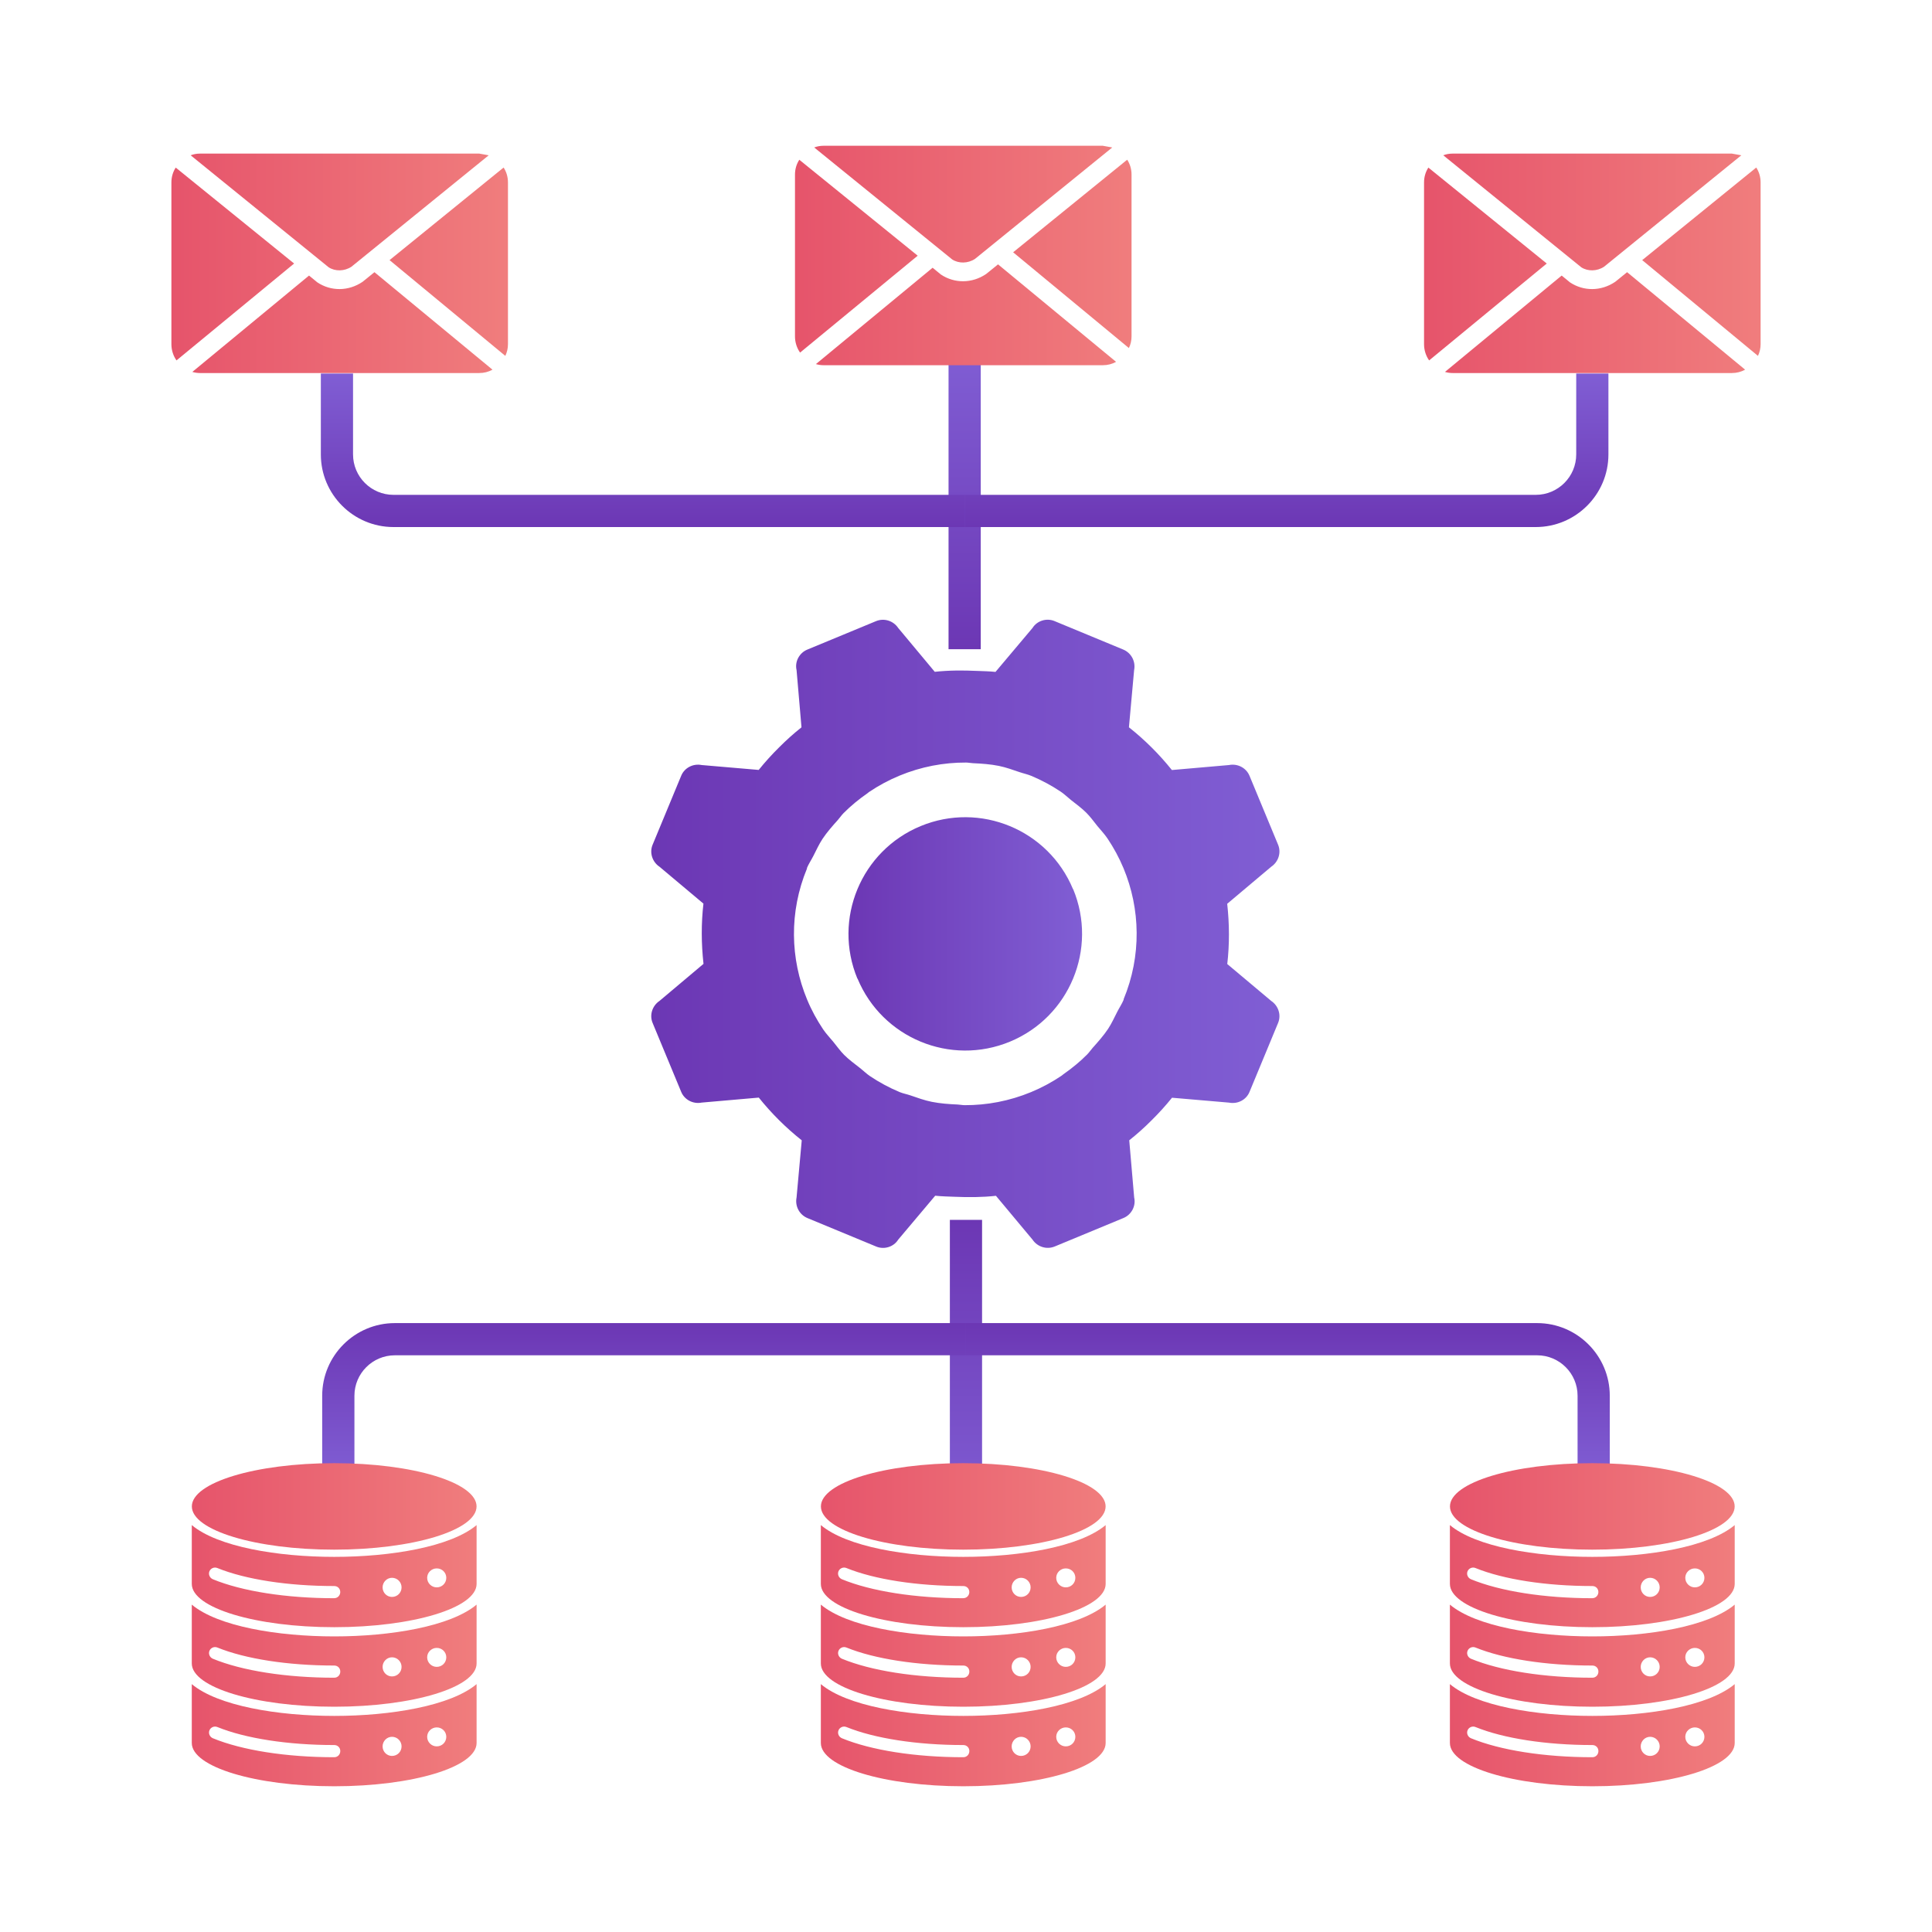 <?xml version="1.0" encoding="UTF-8"?>
<svg xmlns="http://www.w3.org/2000/svg" xmlns:xlink="http://www.w3.org/1999/xlink" version="1.1" viewBox="0 0 60 60">
  <defs>
    <style>
      .cls-1 {
        fill: url(#linear-gradient-8);
      }

      .cls-2 {
        fill: url(#linear-gradient-7);
      }

      .cls-3 {
        fill: url(#linear-gradient-5);
      }

      .cls-4 {
        fill: url(#linear-gradient-6);
      }

      .cls-5 {
        fill: url(#linear-gradient-9);
      }

      .cls-6 {
        fill: url(#linear-gradient-4);
      }

      .cls-7 {
        fill: url(#linear-gradient-3);
      }

      .cls-8 {
        fill: url(#linear-gradient-2);
      }

      .cls-9 {
        fill: url(#linear-gradient);
      }

      .cls-10 {
        fill: url(#linear-gradient-10);
      }

      .cls-11 {
        fill: url(#linear-gradient-11);
      }

      .cls-12 {
        fill: url(#linear-gradient-12);
      }

      .cls-13 {
        fill: url(#linear-gradient-13);
      }

      .cls-14 {
        fill: url(#linear-gradient-19);
      }

      .cls-15 {
        fill: url(#linear-gradient-14);
      }

      .cls-16 {
        fill: url(#linear-gradient-21);
      }

      .cls-17 {
        fill: url(#linear-gradient-20);
      }

      .cls-18 {
        fill: url(#linear-gradient-22);
      }

      .cls-19 {
        fill: url(#linear-gradient-23);
      }

      .cls-20 {
        fill: url(#linear-gradient-15);
      }

      .cls-21 {
        fill: url(#linear-gradient-16);
      }

      .cls-22 {
        fill: url(#linear-gradient-17);
      }

      .cls-23 {
        fill: url(#linear-gradient-18);
      }
    </style>
    <linearGradient id="linear-gradient" x1="29.958" y1="20.162" x2="29.958" y2="10.897" gradientUnits="userSpaceOnUse">
      <stop offset="0" stop-color="#6c37b4"/>
      <stop offset="1" stop-color="#805ed4"/>
    </linearGradient>
    <linearGradient id="linear-gradient-2" x1="39.955" y1="16.368" x2="39.955" y2="11.6" xlink:href="#linear-gradient"/>
    <linearGradient id="linear-gradient-3" x1="-280.045" y1="16.368" x2="-280.045" y2="11.6" gradientTransform="translate(-260.085) rotate(-180) scale(1 -1)" xlink:href="#linear-gradient"/>
    <linearGradient id="linear-gradient-4" x1="5.324" y1="8.178" x2="15.775" y2="8.178" gradientUnits="userSpaceOnUse">
      <stop offset="0" stop-color="#e6546b"/>
      <stop offset="1" stop-color="#f07d7d"/>
    </linearGradient>
    <linearGradient id="linear-gradient-5" x1="44.225" x2="54.676" xlink:href="#linear-gradient-4"/>
    <linearGradient id="linear-gradient-6" x1="24.689" y1="7.934" x2="35.14" y2="7.934" xlink:href="#linear-gradient-4"/>
    <linearGradient id="linear-gradient-7" x1="-255.155" y1="9066.062" x2="-255.155" y2="9056.597" gradientTransform="translate(-225.156 9103.946) rotate(-180)" xlink:href="#linear-gradient"/>
    <linearGradient id="linear-gradient-8" x1="-245.159" y1="9062.857" x2="-245.159" y2="9058.089" gradientTransform="translate(-225.156 9103.946) rotate(-180)" xlink:href="#linear-gradient"/>
    <linearGradient id="linear-gradient-9" x1="5.068" y1="9062.857" x2="5.068" y2="9058.089" gradientTransform="translate(34.929 9103.946) scale(1 -1)" xlink:href="#linear-gradient"/>
    <linearGradient id="linear-gradient-10" x1="20.224" y1="29.002" x2="39.733" y2="29.002" xlink:href="#linear-gradient"/>
    <linearGradient id="linear-gradient-11" x1="26.351" y1="29.002" x2="33.606" y2="29.002" xlink:href="#linear-gradient"/>
    <linearGradient id="linear-gradient-12" x1="25.494" y1="46.783" x2="34.336" y2="46.783" xlink:href="#linear-gradient-4"/>
    <linearGradient id="linear-gradient-13" x1="25.492" y1="48.949" x2="34.338" y2="48.949" xlink:href="#linear-gradient-4"/>
    <linearGradient id="linear-gradient-14" x1="25.492" y1="51.418" x2="34.338" y2="51.418" xlink:href="#linear-gradient-4"/>
    <linearGradient id="linear-gradient-15" x1="25.492" y1="53.887" x2="34.338" y2="53.887" xlink:href="#linear-gradient-4"/>
    <linearGradient id="linear-gradient-16" x1="45.03" y1="46.783" x2="53.872" y2="46.783" xlink:href="#linear-gradient-4"/>
    <linearGradient id="linear-gradient-17" x1="45.028" y1="48.949" x2="53.874" y2="48.949" xlink:href="#linear-gradient-4"/>
    <linearGradient id="linear-gradient-18" x1="45.028" y1="51.418" x2="53.874" y2="51.418" xlink:href="#linear-gradient-4"/>
    <linearGradient id="linear-gradient-19" x1="45.028" y1="53.887" x2="53.874" y2="53.887" xlink:href="#linear-gradient-4"/>
    <linearGradient id="linear-gradient-20" x1="5.958" y1="46.783" x2="14.8" y2="46.783" xlink:href="#linear-gradient-4"/>
    <linearGradient id="linear-gradient-21" x1="5.956" y1="48.949" x2="14.802" y2="48.949" xlink:href="#linear-gradient-4"/>
    <linearGradient id="linear-gradient-22" x1="5.956" y1="51.418" x2="14.802" y2="51.418" xlink:href="#linear-gradient-4"/>
    <linearGradient id="linear-gradient-23" x1="5.956" y1="53.887" x2="14.802" y2="53.887" xlink:href="#linear-gradient-4"/>
  </defs>
  <!-- Generator: Adobe Illustrator 28.7.0, SVG Export Plug-In . SVG Version: 1.2.0 Build 136)  -->
  <g>
    <g id="Layer_1">
      <g>
        <rect class="cls-9" x="29.458" y="10.897" width="1" height="9.265"/>
        <path class="cls-8" d="M47.694,16.368h-17.736v-1h17.736c.693,0,1.257-.563,1.257-1.256v-2.512h1v2.512c0,1.244-1.013,2.256-2.257,2.256Z"/>
        <path class="cls-7" d="M29.957,16.368H12.22c-1.244,0-2.256-1.012-2.256-2.256v-2.512h1v2.512c0,.693.563,1.256,1.256,1.256h17.737v1Z"/>
        <path class="cls-6" d="M11.629,8.453l-.369.299c-.439.298-.984.298-1.405.017l-.258-.211-3.624,2.992c.076.023.158.035.24.035h8.671c.146,0,.287-.035.41-.105l-3.665-3.027ZM5.458,5.203c-.088.135-.135.293-.135.463v5.023c0,.188.059.363.158.504l3.653-3.009-3.677-2.98ZM15.64,5.203l-3.542,2.875,3.595,2.974c.053-.111.082-.234.082-.363v-5.023c0-.17-.047-.328-.135-.463ZM14.885,4.77H6.214c-.105,0-.205.018-.293.053l4.286,3.478c.199.129.486.129.708-.018l4.262-3.46-.293-.053Z"/>
        <path class="cls-3" d="M50.531,8.453l-.369.299c-.439.298-.984.298-1.405.017l-.258-.211-3.624,2.992c.076.023.158.035.24.035h8.671c.146,0,.287-.035.41-.105l-3.665-3.027ZM44.36,5.203c-.088.135-.135.293-.135.463v5.023c0,.188.059.363.158.504l3.653-3.009-3.677-2.98ZM54.542,5.203l-3.542,2.875,3.595,2.974c.053-.111.082-.234.082-.363v-5.023c0-.17-.047-.328-.135-.463ZM53.786,4.77h-8.671c-.105,0-.205.018-.293.053l4.286,3.478c.199.129.486.129.708-.018l4.262-3.46-.293-.053Z"/>
        <path class="cls-4" d="M30.995,8.21l-.369.299c-.439.298-.984.298-1.405.017l-.258-.211-3.624,2.992c.076.023.158.035.24.035h8.671c.146,0,.287-.035.41-.105l-3.665-3.027ZM24.824,4.96c-.088.135-.135.293-.135.463v5.023c0,.188.059.363.158.504l3.653-3.009-3.677-2.98ZM35.006,4.96l-3.542,2.875,3.595,2.974c.053-.111.082-.234.082-.363v-5.023c0-.17-.047-.328-.135-.463ZM34.25,4.527h-8.671c-.105,0-.205.018-.293.053l4.286,3.478c.199.129.486.129.708-.018l4.262-3.46-.293-.053Z"/>
        <rect class="cls-2" x="29.499" y="37.884" width="1" height="9.465"/>
        <path class="cls-1" d="M11.006,45.857h-1v-2.511c0-1.244,1.012-2.256,2.256-2.256h17.736v1H12.263c-.693,0-1.256.563-1.256,1.256v2.511Z"/>
        <path class="cls-5" d="M49.993,45.857h-1v-2.511c0-.693-.563-1.256-1.257-1.256h-17.736v-1h17.736c1.244,0,2.257,1.012,2.257,2.256v2.511Z"/>
        <g>
          <path class="cls-10" d="M38.803,24.09c-.102-.245-.37-.384-.635-.331l-1.774.155c-.391-.487-.83-.927-1.334-1.327l.161-1.776c.053-.266-.086-.534-.339-.639l-2.134-.884c-.245-.102-.541-.013-.683.215l-1.149,1.364c-.19-.021-.381-.023-.572-.031-.44-.02-.88-.02-1.314.028l-1.135-1.361c-.151-.225-.438-.317-.691-.212l-2.135.884c-.245.102-.392.373-.331.635l.153,1.778c-.241.191-.472.398-.692.619-.226.223-.439.458-.637.704l-1.771-.152c-.266-.053-.534.086-.635.331l-.444,1.071.005.005-.006-.002-.444,1.071c-.102.245-.01.533.215.683l1.364,1.145c-.071.612-.068,1.241.002,1.871l-1.366,1.15c-.225.151-.317.438-.215.683l.444,1.071h.007s-.006.002-.006.002l.444,1.071c.102.245.37.384.635.331l1.774-.155c.391.487.831.927,1.334,1.327l-.161,1.776c-.053.266.086.534.339.639l2.135.884c.245.102.541.013.683-.215l1.149-1.364c.201.022.403.025.605.033.429.018.857.017,1.281-.03l1.136,1.361c.151.225.438.317.692.212l2.134-.884c.245-.102.392-.373.331-.635l-.153-1.778c.241-.191.471-.397.691-.618.226-.223.439-.458.637-.704l1.771.152c.266.053.534-.085.635-.331l.444-1.071-.004-.002h.005s.444-1.072.444-1.072c.102-.245.01-.533-.215-.683l-1.364-1.145c.071-.612.068-1.241-.002-1.871l1.366-1.15c.225-.151.317-.438.215-.683l-.444-1.071-.004.002.003-.004-.444-1.071ZM34.698,31.421c-.092.179-.175.364-.284.529-.139.209-.307.398-.476.587-.061.068-.112.147-.176.211-.224.226-.473.429-.739.615-.019.013-.035.031-.055.044-.292.197-.607.368-.945.508-.677.28-1.377.41-2.065.407-.072,0-.144-.017-.216-.02-.271-.012-.542-.031-.806-.084-.224-.045-.445-.125-.666-.201-.108-.037-.222-.057-.327-.1-.329-.137-.637-.304-.922-.495-.113-.076-.211-.174-.319-.258-.166-.131-.338-.255-.485-.402-.123-.123-.224-.268-.335-.403-.108-.132-.228-.256-.323-.398-.191-.286-.359-.592-.495-.922h0c-.522-1.258-.563-2.715,0-4.072l-.007-.003c.055-.133.137-.253.202-.381.092-.179.175-.364.284-.529.14-.211.31-.402.48-.592.059-.066.109-.143.171-.206.225-.227.476-.433.744-.619.018-.012.032-.028.05-.04.292-.197.608-.368.946-.508.676-.28,1.377-.41,2.065-.407.073,0,.146.017.219.02.27.012.54.031.803.084.217.044.432.122.647.195.12.041.245.066.362.115.323.136.625.299.906.486.115.076.214.175.322.261.164.13.335.253.481.4.124.123.226.269.338.406.107.131.226.254.32.395.191.286.359.593.496.922h0c.522,1.258.563,2.715,0,4.072l.005.006c-.055.132-.136.252-.201.379Z"/>
          <path class="cls-11" d="M33.324,27.615c-.767-1.848-2.886-2.725-4.735-1.959s-2.728,2.886-1.962,4.736l.004-.002c.767,1.848,2.886,2.725,4.735,1.959,1.849-.766,2.728-2.886,1.962-4.736l-.004.002Z"/>
        </g>
        <g>
          <path class="cls-12" d="M29.915,48.126c2.442,0,4.421-.601,4.421-1.343s-1.979-1.343-4.421-1.343-4.421.601-4.421,1.343,1.979,1.343,4.421,1.343Z"/>
          <path class="cls-13" d="M29.917,48.35c-1.757,0-3.62-.312-4.425-.987v1.827c0,.745,1.984,1.344,4.425,1.344s4.42-.599,4.42-1.344v-1.827c-.806.675-2.663.987-4.42.987ZM29.917,49.634c-1.49,0-2.865-.216-3.771-.589-.096-.04-.146-.151-.106-.247.04-.096.151-.141.247-.101.866.352,2.185.559,3.63.559.106,0,.186.081.186.186s-.081.191-.186.191ZM31.71,49.594c-.161,0-.292-.131-.292-.297,0-.161.131-.297.292-.297.166,0,.297.136.297.297,0,.166-.131.297-.297.297ZM33.099,49.297c-.161,0-.297-.131-.297-.297,0-.161.136-.292.297-.292.166,0,.297.131.297.292,0,.166-.131.297-.297.297Z"/>
          <path class="cls-15" d="M25.492,49.833v1.827c0,.745,1.984,1.344,4.425,1.344s4.42-.599,4.42-1.344v-1.827c-.806.675-2.663.987-4.42.987s-3.62-.312-4.425-.987ZM33.099,51.177c.166,0,.297.131.297.292,0,.166-.131.297-.297.297-.161,0-.297-.131-.297-.297,0-.161.136-.292.297-.292ZM31.71,51.469c.166,0,.297.136.297.297,0,.166-.131.297-.297.297-.161,0-.292-.131-.292-.297,0-.161.131-.297.292-.297ZM30.104,51.912c0,.106-.081.191-.186.191-1.49,0-2.865-.216-3.771-.589-.096-.04-.146-.151-.106-.247.04-.096.151-.141.247-.101.866.352,2.185.559,3.63.559.106,0,.186.081.186.186Z"/>
          <path class="cls-20" d="M25.492,52.302v1.828c0,.745,1.984,1.344,4.425,1.344s4.42-.599,4.42-1.344v-1.828c-.806.675-2.663.987-4.42.987s-3.62-.312-4.425-.987ZM33.099,53.646c.166,0,.297.131.297.292,0,.166-.131.297-.297.297-.161,0-.297-.131-.297-.297,0-.161.136-.292.297-.292ZM31.71,53.938c.166,0,.297.136.297.297,0,.166-.131.297-.297.297-.161,0-.292-.131-.292-.297,0-.161.131-.297.292-.297ZM30.104,54.381c0,.106-.081.191-.186.191-1.49,0-2.865-.216-3.771-.589-.096-.04-.146-.151-.106-.247.04-.096.151-.141.247-.101.866.352,2.185.559,3.63.559.106,0,.186.081.186.186Z"/>
        </g>
        <g>
          <path class="cls-21" d="M49.451,48.126c2.442,0,4.421-.601,4.421-1.343s-1.979-1.343-4.421-1.343-4.421.601-4.421,1.343,1.979,1.343,4.421,1.343Z"/>
          <path class="cls-22" d="M49.453,48.35c-1.757,0-3.62-.312-4.425-.987v1.827c0,.745,1.984,1.344,4.425,1.344s4.42-.599,4.42-1.344v-1.827c-.806.675-2.663.987-4.42.987ZM49.453,49.634c-1.49,0-2.865-.216-3.771-.589-.096-.04-.146-.151-.106-.247.04-.096.151-.141.247-.101.866.352,2.185.559,3.63.559.106,0,.186.081.186.186s-.081.191-.186.191ZM51.246,49.594c-.161,0-.292-.131-.292-.297,0-.161.131-.297.292-.297.166,0,.297.136.297.297,0,.166-.131.297-.297.297ZM52.635,49.297c-.161,0-.297-.131-.297-.297,0-.161.136-.292.297-.292.166,0,.297.131.297.292,0,.166-.131.297-.297.297Z"/>
          <path class="cls-23" d="M45.028,49.833v1.827c0,.745,1.984,1.344,4.425,1.344s4.42-.599,4.42-1.344v-1.827c-.806.675-2.663.987-4.42.987s-3.62-.312-4.425-.987ZM52.635,51.177c.166,0,.297.131.297.292,0,.166-.131.297-.297.297-.161,0-.297-.131-.297-.297,0-.161.136-.292.297-.292ZM51.246,51.469c.166,0,.297.136.297.297,0,.166-.131.297-.297.297-.161,0-.292-.131-.292-.297,0-.161.131-.297.292-.297ZM49.64,51.912c0,.106-.081.191-.186.191-1.49,0-2.865-.216-3.771-.589-.096-.04-.146-.151-.106-.247.04-.096.151-.141.247-.101.866.352,2.185.559,3.63.559.106,0,.186.081.186.186Z"/>
          <path class="cls-14" d="M45.028,52.302v1.828c0,.745,1.984,1.344,4.425,1.344s4.42-.599,4.42-1.344v-1.828c-.806.675-2.663.987-4.42.987s-3.62-.312-4.425-.987ZM52.635,53.646c.166,0,.297.131.297.292,0,.166-.131.297-.297.297-.161,0-.297-.131-.297-.297,0-.161.136-.292.297-.292ZM51.246,53.938c.166,0,.297.136.297.297,0,.166-.131.297-.297.297-.161,0-.292-.131-.292-.297,0-.161.131-.297.292-.297ZM49.64,54.381c0,.106-.081.191-.186.191-1.49,0-2.865-.216-3.771-.589-.096-.04-.146-.151-.106-.247.04-.096.151-.141.247-.101.866.352,2.185.559,3.63.559.106,0,.186.081.186.186Z"/>
        </g>
        <g>
          <path class="cls-17" d="M10.379,48.126c2.442,0,4.421-.601,4.421-1.343s-1.979-1.343-4.421-1.343-4.421.601-4.421,1.343,1.979,1.343,4.421,1.343Z"/>
          <path class="cls-16" d="M10.381,48.35c-1.757,0-3.62-.312-4.425-.987v1.827c0,.745,1.984,1.344,4.425,1.344s4.42-.599,4.42-1.344v-1.827c-.806.675-2.663.987-4.42.987ZM10.381,49.634c-1.49,0-2.865-.216-3.771-.589-.096-.04-.146-.151-.106-.247.04-.096.151-.141.247-.101.866.352,2.185.559,3.63.559.106,0,.186.081.186.186s-.081.191-.186.191ZM12.174,49.594c-.161,0-.292-.131-.292-.297,0-.161.131-.297.292-.297.166,0,.297.136.297.297,0,.166-.131.297-.297.297ZM13.563,49.297c-.161,0-.297-.131-.297-.297,0-.161.136-.292.297-.292.166,0,.297.131.297.292,0,.166-.131.297-.297.297Z"/>
          <path class="cls-18" d="M5.956,49.833v1.827c0,.745,1.984,1.344,4.425,1.344s4.42-.599,4.42-1.344v-1.827c-.806.675-2.663.987-4.42.987s-3.62-.312-4.425-.987ZM13.563,51.177c.166,0,.297.131.297.292,0,.166-.131.297-.297.297-.161,0-.297-.131-.297-.297,0-.161.136-.292.297-.292ZM12.174,51.469c.166,0,.297.136.297.297,0,.166-.131.297-.297.297-.161,0-.292-.131-.292-.297,0-.161.131-.297.292-.297ZM10.568,51.912c0,.106-.081.191-.186.191-1.49,0-2.865-.216-3.771-.589-.096-.04-.146-.151-.106-.247.04-.096.151-.141.247-.101.866.352,2.185.559,3.63.559.106,0,.186.081.186.186Z"/>
          <path class="cls-19" d="M5.956,52.302v1.828c0,.745,1.984,1.344,4.425,1.344s4.42-.599,4.42-1.344v-1.828c-.806.675-2.663.987-4.42.987s-3.62-.312-4.425-.987ZM13.563,53.646c.166,0,.297.131.297.292,0,.166-.131.297-.297.297-.161,0-.297-.131-.297-.297,0-.161.136-.292.297-.292ZM12.174,53.938c.166,0,.297.136.297.297,0,.166-.131.297-.297.297-.161,0-.292-.131-.292-.297,0-.161.131-.297.292-.297ZM10.568,54.381c0,.106-.081.191-.186.191-1.49,0-2.865-.216-3.771-.589-.096-.04-.146-.151-.106-.247.04-.096.151-.141.247-.101.866.352,2.185.559,3.63.559.106,0,.186.081.186.186Z"/>
        </g>
      </g>
    </g>
  </g>
</svg>
